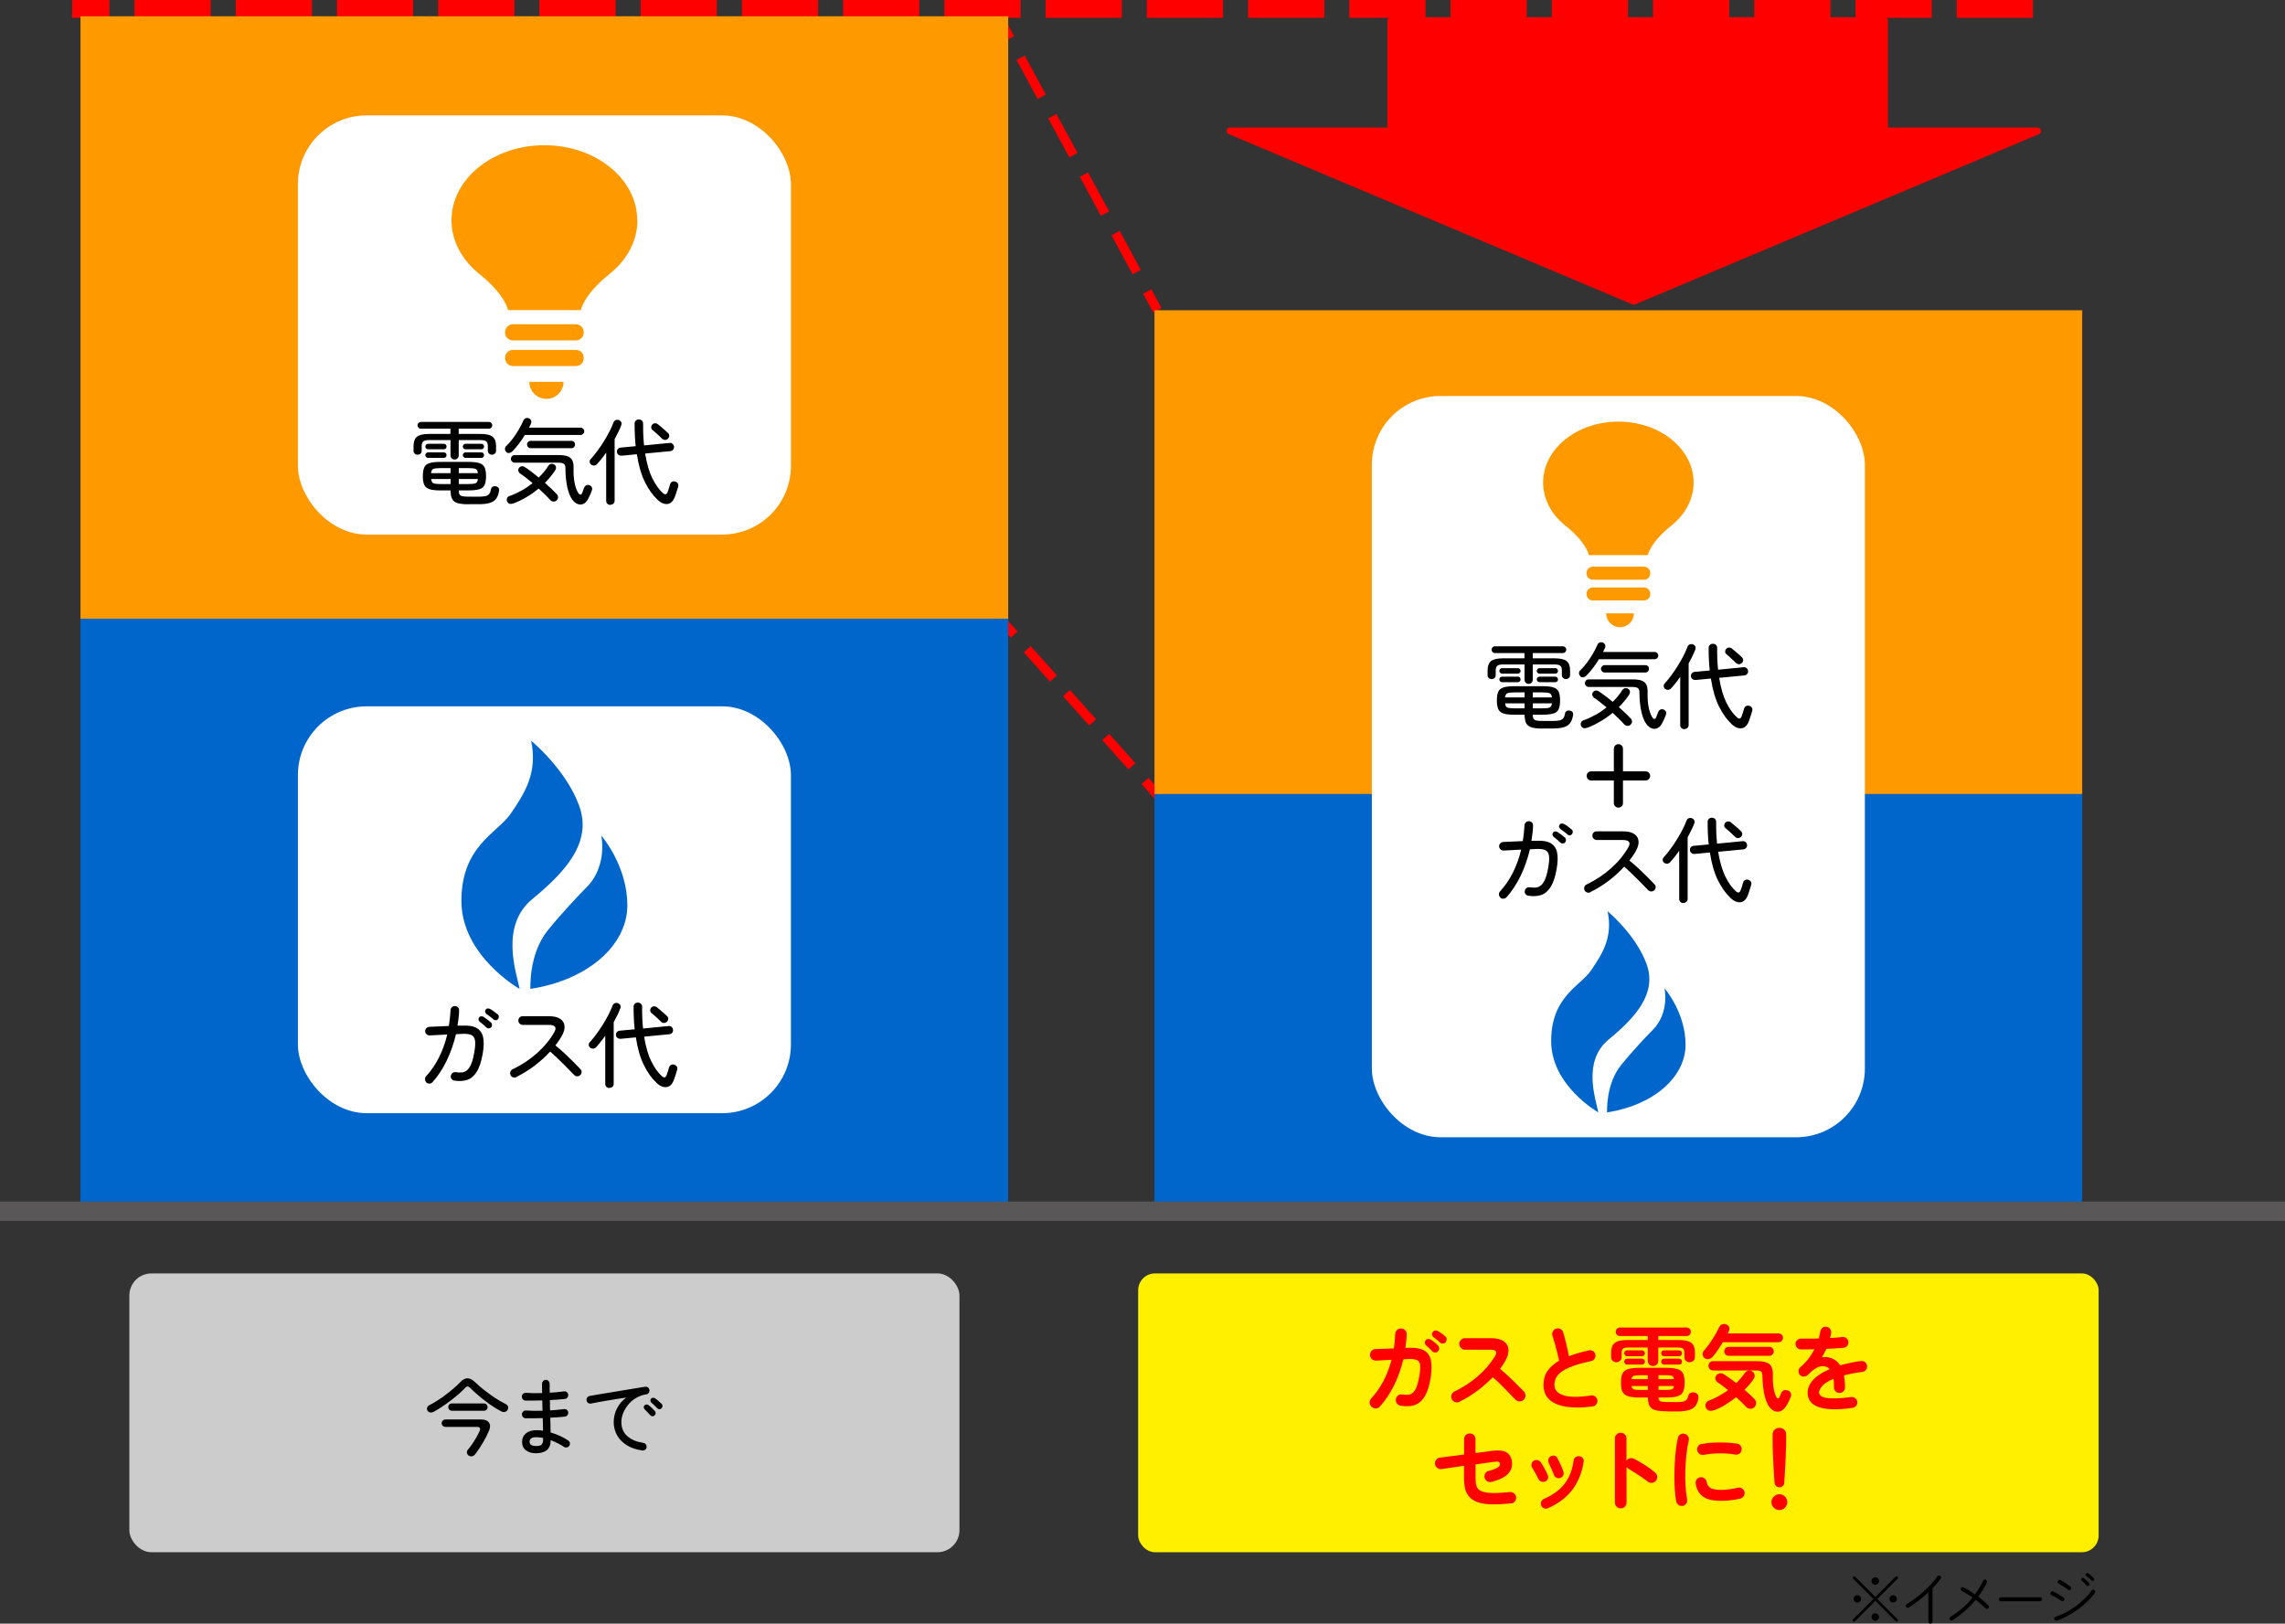 <?xml version="1.0" encoding="UTF-8"?>
<svg id="_レイヤー_2" data-name="レイヤー 2" xmlns="http://www.w3.org/2000/svg" viewBox="0 0 295 209.64">
  <rect x="0" y="0" width="295" height="209.64" fill="#333333" stroke="none"/>
  <defs>
    <style>
      .cls-1 {
        stroke: #000;
        stroke-linecap: round;
        stroke-width: 1.18px;
      }

      .cls-1, .cls-2, .cls-3, .cls-4, .cls-5, .cls-6, .cls-7, .cls-8 {
        fill: none;
      }

      .cls-1, .cls-3, .cls-4, .cls-5, .cls-6, .cls-7, .cls-8 {
        stroke-miterlimit: 10;
      }

      .cls-9 {
        fill: #fff;
      }

      .cls-10 {
        fill: red;
      }

      .cls-2 {
        stroke-linejoin: round;
        stroke-width: .89px;
      }

      .cls-2, .cls-3, .cls-4, .cls-5, .cls-7, .cls-8 {
        stroke: red;
      }

      .cls-3, .cls-4, .cls-8 {
        stroke-width: 1.2px;
      }

      .cls-4 {
        stroke-dasharray: 5.72 2.86;
      }

      .cls-5, .cls-7 {
        stroke-width: 2.3px;
      }

      .cls-11 {
        fill: #f90;
      }

      .cls-12 {
        fill: #ccc;
      }

      .cls-13 {
        fill: #06c;
      }

      .cls-6 {
        stroke: #595757;
        stroke-width: 2.5px;
      }

      .cls-14 {
        fill: #fff000;
      }

      .cls-7 {
        stroke-dasharray: 9.84 3.23;
      }

      .cls-8 {
        stroke-dasharray: 5.07 2.53;
      }
    </style>
  </defs>
  <g id="_レイヤー_1-2" data-name="レイヤー 1">
    <polygon class="cls-10" points="210.93 38.89 263.06 16.91 243.29 16.91 243.29 2.66 179.56 2.66 179.56 16.91 158.81 16.91 210.93 38.89"/>
    <polygon class="cls-2" points="210.93 38.89 263.06 16.91 243.29 16.91 243.29 2.66 179.56 2.66 179.56 16.91 158.81 16.91 210.93 38.89"/>
    <rect class="cls-12" x="16.7" y="164.42" width="107.17" height="36" rx="2.85" ry="2.85"/>
    <path d="M55.95,182.29c-.15.08-.29.11-.43.08-.14-.03-.25-.11-.33-.23-.07-.13-.09-.27-.04-.4.04-.14.14-.24.29-.31.32-.16.66-.36,1.02-.59.37-.23.73-.49,1.09-.76.36-.27.71-.55,1.03-.83.33-.28.61-.54.84-.79.32-.34.63-.5.94-.5.3,0,.62.17.96.49.32.31.71.64,1.15,1,.45.36.92.69,1.4,1.02.49.32.96.59,1.4.81.15.07.26.18.31.31.06.14.04.28-.04.42-.07.15-.19.25-.35.29-.16.04-.32.01-.5-.08-.31-.16-.64-.36-1-.59-.36-.23-.72-.49-1.08-.77-.37-.28-.72-.56-1.04-.85-.33-.29-.62-.56-.87-.81-.21-.23-.43-.24-.64-.01-.24.26-.53.53-.87.83-.34.29-.7.58-1.08.87-.38.29-.76.56-1.13.8-.37.25-.72.45-1.03.62ZM60.54,187.96c-.13-.08-.21-.19-.25-.34-.03-.14,0-.28.08-.4.18-.21.37-.45.57-.74.2-.29.38-.59.56-.89.17-.3.31-.58.42-.82.15-.35.04-.53-.34-.53h-4.07c-.14,0-.25-.05-.35-.14-.09-.1-.14-.21-.14-.34s.05-.24.14-.34c.09-.09.21-.14.35-.14h4.63c.46,0,.79.13.98.4.19.26.2.61.02,1.03-.21.51-.48,1.04-.8,1.58-.32.54-.65,1.03-.99,1.48-.1.12-.22.21-.37.25-.15.04-.3.02-.44-.06ZM58.34,182.15c-.14,0-.25-.05-.34-.14-.08-.09-.13-.2-.13-.32,0-.13.04-.24.13-.34.08-.09.2-.14.34-.14h4.14c.14,0,.25.05.34.14.08.09.13.2.13.34,0,.12-.04.23-.13.32-.08.09-.2.14-.34.14h-4.14Z"/>
    <path d="M69.21,187.64c-.53,0-.96-.12-1.3-.37-.34-.25-.51-.61-.51-1.11,0-.45.17-.82.5-1.09.33-.27.78-.41,1.36-.41.27,0,.55.02.85.07,0-.24-.02-.5-.02-.78,0-.28-.02-.56-.02-.85-.4,0-.78.01-1.16.02-.38,0-.73,0-1.05,0-.14,0-.25-.06-.35-.16-.09-.1-.13-.22-.13-.36,0-.14.06-.26.16-.35.1-.1.22-.14.36-.13.65.04,1.36.06,2.14.03,0-.23-.01-.45-.02-.67,0-.22,0-.44-.02-.66-.38,0-.76.01-1.12.02-.37,0-.71,0-1.03,0-.14,0-.25-.06-.35-.16-.09-.1-.13-.22-.13-.36,0-.14.06-.26.16-.35.1-.1.22-.14.36-.13.62.04,1.32.06,2.1.03,0-.21-.01-.42-.01-.63v-.58c0-.13.05-.25.14-.35.1-.1.21-.15.35-.15s.26.05.35.15.14.21.14.35v.56c0,.19,0,.39.01.6.33-.01.65-.04.96-.07.31-.03.6-.06.87-.1.14-.02.26,0,.37.09.11.08.17.19.19.33.01.14-.02.26-.1.37-.08.11-.19.17-.33.19-.28.03-.58.06-.91.08-.33.03-.67.05-1.02.07,0,.21,0,.43,0,.65,0,.22,0,.45.02.67.32-.01.64-.04.94-.07.3-.03.58-.06.84-.09.14-.02.26,0,.37.09.11.08.17.19.19.32.01.14-.02.26-.1.37-.08.11-.19.17-.33.19-.27.03-.57.06-.89.08-.32.03-.66.05-1,.06.01.34.03.68.03,1,0,.32.01.62.01.9.44.13.86.29,1.25.47.4.18.74.38,1.03.58.12.07.19.18.21.31.03.14,0,.26-.08.37-.08.12-.19.19-.32.21-.14.02-.26,0-.37-.08-.22-.15-.48-.3-.77-.45-.29-.15-.6-.29-.94-.41,0,.59-.17,1.02-.5,1.29-.33.26-.8.4-1.4.4ZM69.21,186.71c.37,0,.62-.07.73-.21.11-.14.17-.32.17-.55v-.29c-.15-.03-.31-.05-.46-.07-.15-.01-.3-.02-.45-.02-.27,0-.48.05-.62.15-.14.1-.21.25-.21.43,0,.37.27.55.83.55Z"/>
    <path d="M82.91,187.28c-.84-.12-1.53-.37-2.07-.73-.54-.36-.95-.79-1.21-1.3-.26-.51-.4-1.04-.4-1.6,0-.64.14-1.24.42-1.79.28-.56.68-1.03,1.21-1.41-.3.04-.64.09-1.03.15-.38.06-.78.13-1.2.2-.41.07-.82.14-1.23.21-.4.07-.77.14-1.11.21-.13.03-.25,0-.37-.08-.11-.08-.18-.2-.19-.34-.02-.13,0-.25.09-.36.08-.11.19-.18.33-.2.2-.04.47-.09.83-.15.36-.06.76-.13,1.21-.2.45-.07.92-.15,1.41-.23.49-.08.96-.16,1.43-.24.47-.08.89-.15,1.29-.21.39-.06.71-.12.96-.16.13-.02.25,0,.36.08.11.07.17.18.2.31.03.13,0,.26-.06.37-.07.12-.17.19-.3.21-.54.09-1.01.26-1.41.51-.41.25-.75.55-1.02.9-.27.34-.48.71-.62,1.08-.14.38-.21.74-.21,1.09,0,.78.26,1.39.78,1.84.52.45,1.2.73,2.05.86.14.01.25.08.33.19.08.11.11.23.1.37-.02.14-.09.25-.2.33-.11.08-.23.11-.37.09ZM84.5,182.77c-.08.07-.18.1-.29.09s-.2-.06-.27-.14c-.22-.26-.46-.51-.71-.75-.07-.07-.11-.15-.12-.25s.03-.19.1-.26c.08-.08.17-.12.27-.12.1,0,.19.04.27.1.11.08.24.19.39.34.15.14.28.27.39.39.08.08.12.18.11.29,0,.11-.05.21-.13.29ZM85.41,181.83c-.07.08-.17.12-.28.12-.11,0-.21-.05-.29-.13-.11-.12-.23-.25-.36-.37-.13-.12-.25-.24-.38-.34-.07-.07-.12-.15-.13-.25s.01-.19.09-.26c.07-.09.16-.13.26-.13.1,0,.19.03.28.09.11.07.24.18.4.32.16.14.29.26.41.37.08.07.12.17.12.28,0,.11-.04.21-.12.29Z"/>
    <line class="cls-3" x1="129.09" y1="2.53" x2="130.4" y2="4.95"/>
    <line class="cls-4" x1="131.77" y1="7.46" x2="147.43" y2="36.38"/>
    <line class="cls-3" x1="148.11" y1="37.64" x2="149.42" y2="40.06"/>
    <line class="cls-3" x1="129.09" y1="79.89" x2="130.93" y2="81.94"/>
    <line class="cls-8" x1="132.62" y1="83.83" x2="146.98" y2="99.89"/>
    <line class="cls-3" x1="147.82" y1="100.84" x2="149.65" y2="102.89"/>
    <line class="cls-5" x1="9.32" y1="1.15" x2="14.13" y2="1.15"/>
    <line class="cls-7" x1="17.36" y1="1.15" x2="264.1" y2="1.15"/>
    <rect class="cls-11" x="10.39" y="2.1" width="119.77" height="77.79"/>
    <rect class="cls-13" x="10.39" y="79.89" width="119.77" height="76.51"/>
    <rect class="cls-9" x="38.46" y="14.9" width="63.65" height="54.12" rx="8.87" ry="8.87"/>
    <path d="M58.7,59.33c-.15,0-.28-.05-.38-.15-.1-.1-.16-.23-.16-.38v-1.98h-2.74c-.36,0-.61.05-.76.16-.14.11-.22.31-.22.61v.6c0,.16-.05.29-.15.38s-.23.14-.38.14c-.14,0-.27-.05-.37-.14s-.15-.22-.15-.38v-.6c0-.56.15-.96.44-1.2s.81-.36,1.57-.36h2.75v-.68h-3.83c-.11,0-.21-.04-.29-.13-.08-.09-.13-.19-.13-.3,0-.12.04-.22.13-.31.08-.08.18-.13.29-.13h8.81c.11,0,.21.04.29.13.08.08.13.19.13.31,0,.11-.04.21-.13.3-.08.09-.18.13-.29.13h-3.91v.68h2.8c.76,0,1.29.12,1.58.36.29.24.44.64.44,1.2v.6c0,.16-.05.29-.16.38s-.23.14-.37.14-.27-.05-.37-.14-.16-.22-.16-.38v-.6c0-.3-.07-.5-.22-.61-.14-.11-.4-.16-.76-.16h-2.78v1.98c0,.15-.05.28-.16.38-.1.1-.23.15-.37.15ZM60.5,65.11c-.61,0-1.08-.05-1.42-.15-.34-.1-.58-.28-.71-.54-.13-.26-.2-.63-.2-1.1h-1.3c-.62,0-1.1-.05-1.43-.16s-.55-.3-.67-.56c-.12-.27-.18-.64-.18-1.12s.06-.85.18-1.12c.12-.27.34-.46.67-.56.33-.11.8-.16,1.43-.16h3.6c.62,0,1.1.05,1.43.16.33.11.55.3.67.56.12.27.18.64.18,1.12s-.06.85-.18,1.12c-.12.27-.34.46-.67.56s-.8.16-1.43.16h-1.25c0,.23.04.41.11.52.06.12.19.19.37.23.18.04.45.06.79.06h1.31c.39,0,.7-.03.91-.08.22-.06.37-.16.47-.3s.17-.34.21-.6c.02-.14.1-.24.23-.31.13-.07.27-.08.43-.04.14.03.25.1.32.21.07.11.09.24.05.39-.06.42-.19.76-.38,1.01-.19.25-.47.43-.83.53-.36.11-.83.16-1.42.16h-1.31ZM55.27,58.01c-.1,0-.18-.03-.25-.1-.07-.07-.11-.15-.11-.26,0-.1.04-.18.11-.25.07-.07.16-.1.25-.1h2.03c.1,0,.18.03.25.1.07.07.1.15.1.25,0,.1-.03.19-.1.26-.07.07-.15.1-.25.1h-2.03ZM55.27,59.12c-.1,0-.18-.03-.25-.1-.07-.07-.11-.15-.11-.25,0-.1.04-.19.11-.26.07-.07.16-.1.25-.1h2.03c.1,0,.18.03.25.1.07.07.1.15.1.26,0,.1-.03.18-.1.25-.07.07-.15.1-.25.1h-2.03ZM55.65,61.09h2.52v-.65h-1.3c-.46,0-.77.04-.93.11s-.26.25-.29.54ZM56.88,62.5h1.3v-.65h-2.52c.03.29.13.47.29.54s.47.11.93.11ZM59.23,61.09h2.47c-.03-.29-.13-.47-.29-.54s-.47-.11-.93-.11h-1.25v.65ZM59.23,62.5h1.25c.46,0,.77-.04.93-.11s.26-.25.29-.54h-2.47v.65ZM60.11,58.01c-.1,0-.18-.03-.25-.1-.07-.07-.11-.15-.11-.26,0-.1.04-.18.11-.25.07-.07.16-.1.25-.1h2.02c.1,0,.19.03.26.1.07.07.1.15.1.25,0,.1-.03.19-.1.26-.07.07-.15.1-.26.1h-2.02ZM60.11,59.12c-.1,0-.18-.03-.25-.1-.07-.07-.11-.15-.11-.25,0-.1.04-.19.11-.26.07-.07.16-.1.25-.1h2.02c.1,0,.19.03.26.1.07.07.1.15.1.26,0,.1-.03.18-.1.25-.07.07-.15.1-.26.1h-2.02Z"/>
    <path d="M65.37,58.35c-.11-.1-.17-.22-.18-.37,0-.15.05-.28.17-.39.29-.27.57-.6.85-.97.28-.38.54-.77.77-1.17.24-.4.43-.78.58-1.13.06-.16.17-.27.31-.32.14-.05.28-.05.42.02.14.06.23.16.28.28.05.12.04.26-.03.41-.03.08-.07.16-.11.25s-.09.17-.14.26h6.67c.13,0,.24.05.33.14.09.09.14.2.14.33s-.05.24-.14.33c-.09.09-.2.14-.33.14h-7.2c-.23.38-.48.76-.76,1.12-.27.36-.55.69-.83.98-.11.11-.25.19-.4.22-.16.04-.29,0-.41-.11ZM66.3,64.99c-.18.07-.35.09-.49.06-.14-.03-.26-.13-.34-.29-.06-.15-.06-.3,0-.44.06-.14.18-.24.35-.29.54-.19,1.05-.43,1.55-.71.5-.28.96-.6,1.39-.94-.3-.25-.58-.48-.86-.7-.28-.22-.53-.4-.76-.55-.11-.08-.18-.19-.22-.32-.03-.14-.01-.26.06-.36.09-.13.2-.21.34-.24.14-.03.27,0,.39.07.26.16.54.36.86.6.32.24.65.5.98.78.5-.48.91-.98,1.24-1.51.09-.14.21-.22.35-.25.15-.03.29,0,.41.08.14.08.21.19.23.34.02.14-.02.28-.11.42-.18.27-.38.54-.6.81-.22.27-.46.53-.72.79.3.26.58.52.84.77.26.25.5.49.7.7.11.12.16.26.16.41,0,.15-.08.28-.2.4-.11.1-.25.15-.4.14-.16-.01-.29-.07-.4-.19-.19-.22-.42-.45-.68-.71-.26-.26-.53-.52-.82-.78-.49.4-1.01.77-1.57,1.1-.56.33-1.12.61-1.69.82ZM73.89,64.53c-.3-.42-.52-1-.67-1.72-.15-.72-.22-1.5-.22-2.32,0-.29-.06-.48-.19-.59-.13-.1-.36-.16-.71-.16h-5.65c-.14,0-.25-.05-.35-.15-.1-.1-.14-.21-.14-.34,0-.14.05-.25.14-.35.1-.1.21-.14.35-.14h5.68c.51,0,.91.06,1.19.17.28.11.48.3.59.55.11.26.15.6.14,1.03-.02.7.03,1.33.14,1.87.11.54.27.97.47,1.28.09.14.18.21.28.21.1,0,.17-.09.23-.25l.26-.68c.06-.14.15-.23.29-.29.14-.06.28-.05.41.01.14.06.24.16.29.28.05.12.04.25-.01.39-.06.18-.14.37-.23.57-.09.2-.19.39-.28.57-.17.3-.37.5-.61.6-.24.1-.48.1-.73,0-.24-.1-.47-.28-.67-.55ZM68.51,57.87c-.13,0-.24-.05-.33-.14-.09-.1-.14-.21-.14-.34s.05-.24.14-.33c.09-.09.2-.14.33-.14h5.26c.14,0,.25.05.34.14.09.09.13.2.13.33s-.04.24-.13.34c-.09.1-.2.14-.34.14h-5.26Z"/>
    <path d="M78.8,65.19c-.15,0-.28-.05-.38-.14-.1-.1-.16-.23-.16-.4v-6.22c-.19.28-.39.55-.59.8-.2.25-.4.49-.6.7-.1.11-.23.17-.37.18-.14,0-.28-.04-.4-.13-.1-.09-.16-.2-.17-.34-.01-.14.03-.26.14-.37.27-.3.55-.64.84-1.03s.57-.8.84-1.24.52-.86.73-1.28c.22-.42.39-.81.52-1.16.06-.16.15-.27.29-.32.14-.05.28-.05.42,0,.14.06.24.15.3.27.06.12.05.26-.01.41-.1.28-.23.57-.38.87-.15.3-.31.6-.47.91v7.93c0,.17-.05.3-.16.4-.1.1-.23.14-.38.14ZM84.85,64.48c-.58-.54-1.11-1.28-1.58-2.22-.47-.94-.82-2.14-1.05-3.61l-1.98.19c-.15,0-.28-.03-.4-.12-.11-.09-.18-.21-.19-.36-.02-.14.02-.27.11-.38.09-.11.21-.18.37-.19l1.94-.18c-.1-.88-.14-1.85-.14-2.9,0-.17.05-.3.16-.4.1-.1.23-.15.38-.15.16,0,.29.05.4.14.11.1.16.24.16.42,0,.51,0,1,.02,1.46.02.46.06.9.1,1.33l3.28-.32c.16-.02.29.02.4.11.11.09.17.21.19.37.02.15-.02.28-.11.39-.09.11-.21.17-.37.19l-3.25.31c.21,1.3.52,2.37.93,3.2s.87,1.46,1.36,1.9c.29.26.5.2.62-.16.06-.15.11-.31.16-.47.05-.16.1-.32.14-.47.05-.18.14-.3.28-.36.14-.06.27-.07.41-.02.15.05.26.13.33.25s.08.26.03.42c-.05.18-.11.39-.19.62-.08.23-.15.44-.21.62-.21.59-.53.92-.95.98-.43.06-.88-.13-1.35-.57ZM86.21,56.65c-.1.1-.22.15-.36.15-.14,0-.27-.06-.38-.16-.1-.1-.23-.23-.38-.37-.15-.14-.3-.28-.46-.42-.15-.14-.28-.25-.4-.34-.1-.09-.16-.2-.16-.33,0-.13.04-.25.13-.35.1-.11.21-.17.35-.18.14,0,.27.03.38.12.11.09.25.2.42.35.17.14.33.29.5.43.16.14.29.26.39.36.11.1.16.23.16.37,0,.14-.07.27-.18.38Z"/>
    <path class="cls-11" d="M66.21,45.18h8.15c.55,0,1,.45,1,1v.08c0,.55-.45,1-1,1h-8.15c-.55,0-1-.45-1-1v-.08c0-.55.45-1,1-1Z"/>
    <path class="cls-11" d="M66.21,41.87h8.15c.55,0,1,.45,1,1v.08c0,.55-.45,1-1,1h-8.15c-.55,0-1-.45-1-1v-.08c0-.55.45-1,1-1Z"/>
    <path class="cls-11" d="M70.54,51.5c1.22,0,2.21-.99,2.21-2.2h-4.41c0,1.22.99,2.2,2.21,2.2Z"/>
    <path class="cls-11" d="M82.27,28.45c0-5.36-5.37-9.7-11.99-9.7s-11.99,4.34-11.99,9.7c0,2.57,1.25,4.91,3.27,6.65h-.01s.08.06.12.1c.1.08.2.16.3.24,3.33,2.71,3.61,4.6,3.61,4.6h9.42s.28-1.89,3.61-4.6c.1-.08.2-.16.3-.24.04-.03.08-.07.12-.1h-.01c2.02-1.74,3.27-4.07,3.27-6.65Z"/>
    <rect class="cls-9" x="38.46" y="91.2" width="63.65" height="52.53" rx="8.87" ry="8.87"/>
    <path d="M55.04,139.74c-.1-.1-.16-.23-.17-.38s.04-.28.14-.4c.65-.7,1.2-1.5,1.66-2.42.46-.92.82-1.91,1.07-2.97l-2.26.12c-.15,0-.28-.04-.4-.14-.11-.1-.18-.23-.19-.38,0-.16.04-.3.15-.41.11-.11.24-.17.39-.18l2.52-.11c.11-.66.18-1.35.22-2.05,0-.15.07-.28.18-.38.11-.1.24-.15.4-.14.15,0,.28.07.38.17s.15.24.14.4c0,.33-.03.65-.07.98s-.08.65-.14.98h.54c.84-.05,1.48.05,1.93.3.44.25.72.65.84,1.19.12.55.1,1.26-.05,2.14-.18,1.01-.43,1.78-.77,2.32-.34.54-.75.89-1.23,1.05-.48.16-1.04.19-1.67.09-.15-.02-.27-.1-.36-.22-.09-.12-.12-.26-.08-.41.02-.15.1-.27.22-.36.12-.09.26-.12.41-.1.28.05.54.06.78.04.24-.02.46-.12.67-.28.2-.16.38-.43.54-.8.16-.37.29-.87.4-1.5.12-.67.15-1.19.1-1.54-.06-.36-.22-.6-.49-.72-.27-.12-.67-.17-1.19-.14l-.78.04c-.29,1.22-.7,2.38-1.22,3.46-.53,1.08-1.14,2-1.82,2.75-.1.1-.23.16-.39.17-.16,0-.29-.04-.4-.14ZM62.79,132.66c-.13-.13-.27-.26-.41-.38-.15-.13-.29-.24-.44-.35-.08-.06-.13-.15-.16-.25-.02-.1,0-.2.07-.3.07-.1.16-.15.27-.16.11,0,.21.02.32.08.13.08.28.19.47.33.18.14.34.27.47.38.09.08.13.18.14.31,0,.12-.03.23-.11.32-.08.09-.18.13-.3.14-.12,0-.22-.03-.31-.11ZM63.69,131.6c-.13-.11-.27-.23-.43-.35-.16-.12-.31-.23-.46-.33-.08-.06-.13-.15-.16-.25-.03-.1-.01-.2.05-.3.07-.1.16-.15.27-.16s.21.01.32.07c.14.07.3.17.48.31.18.13.34.25.48.37.1.07.15.17.16.29,0,.12-.02.23-.1.33-.08.1-.18.15-.3.15-.12,0-.22-.03-.31-.11Z"/>
    <path d="M66.66,139.08c-.14.06-.28.07-.43.02-.15-.05-.25-.15-.32-.28-.06-.14-.07-.28-.02-.43.05-.15.14-.25.28-.32,1.17-.56,2.22-1.25,3.15-2.08.93-.83,1.68-1.73,2.24-2.72.35-.62.12-.94-.71-.94h-3.38c-.15,0-.28-.06-.39-.17-.11-.11-.16-.24-.16-.4s.05-.28.16-.39c.11-.11.24-.16.39-.16h3.38c.64,0,1.13.11,1.47.34.34.22.53.53.56.92.04.39-.09.84-.38,1.34-.11.19-.23.39-.37.58-.13.2-.27.39-.43.59.38.3.78.65,1.19,1.03.41.38.79.75,1.15,1.11s.65.66.88.91c.11.1.17.23.17.38s-.06.28-.17.4c-.11.1-.24.16-.4.16s-.28-.06-.4-.17c-.16-.16-.36-.37-.6-.62-.24-.25-.5-.52-.79-.8-.29-.28-.58-.57-.87-.85-.29-.28-.57-.53-.83-.76-.6.66-1.28,1.27-2.03,1.84-.75.57-1.54,1.05-2.35,1.45Z"/>
    <path d="M78.68,140.48c-.15,0-.28-.05-.38-.14-.1-.1-.16-.23-.16-.4v-6.22c-.19.28-.39.55-.59.8-.2.25-.4.49-.6.7-.1.11-.23.17-.37.18-.14,0-.28-.04-.4-.13-.1-.09-.16-.2-.17-.34-.01-.14.03-.26.14-.37.27-.3.55-.64.84-1.03s.57-.8.84-1.24.52-.86.73-1.28c.22-.42.39-.81.52-1.16.06-.16.15-.27.29-.32.14-.05.28-.05.42,0,.14.06.24.15.3.27.06.12.05.26-.01.41-.1.28-.23.57-.38.87-.15.3-.31.6-.47.91v7.93c0,.17-.05.3-.16.4-.1.1-.23.14-.38.14ZM84.72,139.77c-.58-.54-1.11-1.28-1.58-2.22-.47-.94-.82-2.14-1.05-3.61l-1.98.19c-.15,0-.28-.03-.4-.12-.11-.09-.18-.21-.19-.36-.02-.14.02-.27.11-.38.09-.11.21-.18.37-.19l1.94-.18c-.1-.88-.14-1.85-.14-2.9,0-.17.05-.3.16-.4.1-.1.23-.15.38-.15.16,0,.29.05.4.14.11.1.16.24.16.42,0,.51,0,1,.02,1.46.02.46.06.9.1,1.33l3.28-.32c.16-.02.29.02.4.11.11.09.17.21.19.37.02.15-.02.28-.11.39-.09.11-.21.17-.37.19l-3.25.31c.21,1.3.52,2.37.93,3.2s.87,1.46,1.36,1.9c.29.26.5.2.62-.16.06-.15.11-.31.16-.47.05-.16.1-.32.14-.47.05-.18.14-.3.28-.36.14-.06.27-.07.41-.02.15.05.26.13.33.25s.08.26.03.42c-.05.18-.11.39-.19.62-.08.23-.15.44-.21.62-.21.59-.53.92-.95.98-.43.06-.88-.13-1.35-.57ZM86.08,131.93c-.1.1-.22.15-.36.15-.14,0-.27-.06-.38-.16-.1-.1-.23-.23-.38-.37-.15-.14-.3-.28-.46-.42-.15-.14-.28-.25-.4-.34-.1-.09-.16-.2-.16-.33,0-.13.04-.25.13-.35.1-.11.21-.17.35-.18.14,0,.27.03.38.12.11.09.25.2.42.35.17.14.33.29.5.43.16.14.29.26.39.36.11.1.16.23.16.37,0,.14-.07.27-.18.38Z"/>
    <path class="cls-13" d="M67.09,127.69s-7.52-4.25-7.52-11.37,4.66-8.75,6.38-11.28c1.72-2.53,3.51-5.23,2.62-9.4,0,0,4.5,3.68,6.21,8.42,1.72,4.74-1.88,8.59-6.05,12.02-4.17,3.43-2.13,9.32-1.64,11.61Z"/>
    <path class="cls-13" d="M68.48,127.69s-.25-4.46,2.21-7.53c1.64-2.04,4.01-4.57,5.15-5.72,1.14-1.14,2.29-3.44,1.8-6.54,0,0,3.35,3.84,3.35,8.99s-5.07,9.65-12.51,10.79Z"/>
    <rect class="cls-11" x="149.05" y="40.06" width="119.77" height="62.47"/>
    <rect class="cls-13" x="149.05" y="102.53" width="119.77" height="53.87"/>
    <rect class="cls-9" x="177.11" y="51.13" width="63.65" height="95.71" rx="8.87" ry="8.87"/>
    <path class="cls-11" d="M205.64,75.85h6.6c.45,0,.81.36.81.81v.06c0,.45-.36.81-.81.81h-6.6c-.45,0-.81-.36-.81-.81v-.06c0-.45.36-.81.81-.81Z"/>
    <path class="cls-11" d="M205.64,73.17h6.6c.45,0,.81.36.81.81v.06c0,.45-.36.81-.81.81h-6.6c-.45,0-.81-.36-.81-.81v-.06c0-.45.36-.81.81-.81Z"/>
    <path class="cls-11" d="M209.15,80.98c.99,0,1.79-.8,1.79-1.79h-3.58c0,.99.8,1.79,1.79,1.79Z"/>
    <path class="cls-11" d="M218.65,62.3c0-4.34-4.35-7.86-9.71-7.86s-9.72,3.52-9.72,7.86c0,2.09,1.01,3.98,2.65,5.38h-.01s.06.05.1.08c.08.07.16.13.24.19,2.69,2.19,2.92,3.72,2.92,3.72h7.63s.23-1.53,2.92-3.72c.08-.07.16-.13.24-.19.04-.03.06-.05.1-.08h-.01c1.64-1.41,2.65-3.3,2.65-5.38Z"/>
    <path class="cls-13" d="M206.35,143.63s-6.09-3.44-6.09-9.21,3.77-7.09,5.16-9.14c1.39-2.05,2.85-4.24,2.12-7.62,0,0,3.64,2.98,5.04,6.82,1.39,3.84-1.53,6.96-4.9,9.74-3.38,2.78-1.72,7.55-1.33,9.4Z"/>
    <path class="cls-13" d="M207.48,143.63s-.2-3.61,1.79-6.09c1.33-1.65,3.25-3.71,4.17-4.63.93-.93,1.86-2.78,1.46-5.3,0,0,2.71,3.11,2.71,7.28s-4.11,7.81-10.13,8.74Z"/>
    <path d="M197.36,88.3c-.15,0-.28-.05-.38-.15-.1-.1-.16-.23-.16-.38v-1.98h-2.74c-.36,0-.61.05-.76.16-.14.11-.22.31-.22.61v.6c0,.16-.05.29-.15.38s-.23.14-.38.14c-.14,0-.27-.05-.37-.14s-.15-.22-.15-.38v-.6c0-.56.15-.96.44-1.2s.81-.36,1.57-.36h2.75v-.68h-3.83c-.11,0-.21-.04-.29-.13-.08-.09-.13-.19-.13-.3,0-.12.04-.22.13-.31.08-.08.18-.13.29-.13h8.81c.11,0,.21.04.29.13.08.08.13.19.13.31,0,.11-.04.21-.13.3-.08.09-.18.13-.29.13h-3.91v.68h2.8c.76,0,1.29.12,1.58.36.29.24.44.64.44,1.2v.6c0,.16-.05.29-.16.38s-.23.14-.37.14-.27-.05-.37-.14-.16-.22-.16-.38v-.6c0-.3-.07-.5-.22-.61-.14-.11-.4-.16-.76-.16h-2.78v1.98c0,.15-.05.28-.16.38-.1.1-.23.15-.37.15ZM199.16,94.07c-.61,0-1.08-.05-1.42-.15-.34-.1-.58-.28-.71-.54-.13-.26-.2-.63-.2-1.1h-1.3c-.62,0-1.1-.05-1.43-.16s-.55-.3-.67-.56c-.12-.27-.18-.64-.18-1.12s.06-.85.18-1.12c.12-.27.34-.46.67-.56.33-.11.8-.16,1.43-.16h3.6c.62,0,1.1.05,1.43.16.33.11.55.3.67.56.12.27.18.64.18,1.12s-.06.85-.18,1.12c-.12.27-.34.46-.67.56s-.8.16-1.43.16h-1.25c0,.23.04.41.11.52.06.12.19.19.37.23.18.04.45.06.79.06h1.31c.39,0,.7-.03.91-.08.22-.06.37-.16.47-.3s.17-.34.21-.6c.02-.14.1-.24.23-.31.13-.07.27-.08.43-.04.14.03.25.1.32.21.07.11.09.24.05.39-.06.42-.19.76-.38,1.01-.19.25-.47.43-.83.53-.36.11-.83.16-1.42.16h-1.31ZM193.93,86.98c-.1,0-.18-.03-.25-.1-.07-.07-.11-.15-.11-.26,0-.1.04-.18.11-.25.07-.07.16-.1.25-.1h2.03c.1,0,.18.03.25.1.07.07.1.15.1.25,0,.1-.03.19-.1.26-.07.07-.15.1-.25.1h-2.03ZM193.93,88.08c-.1,0-.18-.03-.25-.1-.07-.07-.11-.15-.11-.25,0-.1.04-.19.11-.26.07-.07.16-.1.25-.1h2.03c.1,0,.18.03.25.1.07.07.1.15.1.26,0,.1-.03.18-.1.25-.07.07-.15.1-.25.1h-2.03ZM194.31,90.05h2.52v-.65h-1.3c-.46,0-.77.04-.93.11s-.26.25-.29.54ZM195.53,91.46h1.3v-.65h-2.52c.03.29.13.47.29.54s.47.11.93.11ZM197.89,90.05h2.47c-.03-.29-.13-.47-.29-.54s-.47-.11-.93-.11h-1.25v.65ZM197.89,91.46h1.25c.46,0,.77-.04.93-.11s.26-.25.29-.54h-2.47v.65ZM198.76,86.98c-.1,0-.18-.03-.25-.1-.07-.07-.11-.15-.11-.26,0-.1.04-.18.11-.25.07-.07.16-.1.25-.1h2.02c.1,0,.19.03.26.1.07.07.1.15.1.25,0,.1-.03.19-.1.26-.07.07-.15.1-.26.1h-2.02ZM198.76,88.08c-.1,0-.18-.03-.25-.1-.07-.07-.11-.15-.11-.25,0-.1.04-.19.11-.26.07-.07.16-.1.25-.1h2.02c.1,0,.19.03.26.1.07.07.1.15.1.26,0,.1-.03.18-.1.25-.07.07-.15.1-.26.1h-2.02Z"/>
    <path d="M204.03,87.31c-.11-.1-.17-.22-.18-.37,0-.15.05-.28.17-.39.29-.27.57-.6.85-.97.28-.38.54-.77.77-1.17.24-.4.43-.78.58-1.13.06-.16.17-.27.31-.32.14-.05.28-.05.42.02.14.06.23.16.28.28.05.12.04.26-.03.41-.03.08-.07.16-.11.25s-.09.17-.14.26h6.67c.13,0,.24.05.33.14.09.09.14.2.14.33s-.05.24-.14.33c-.09.09-.2.14-.33.14h-7.2c-.23.38-.48.76-.76,1.12-.27.36-.55.69-.83.98-.11.11-.25.19-.4.22-.16.04-.29,0-.41-.11ZM204.95,93.95c-.18.07-.35.09-.49.06-.14-.03-.26-.13-.34-.29-.06-.15-.06-.3,0-.44.06-.14.18-.24.35-.29.54-.19,1.05-.43,1.55-.71.5-.28.96-.6,1.39-.94-.3-.25-.58-.48-.86-.7-.28-.22-.53-.4-.76-.55-.11-.08-.18-.19-.22-.32-.03-.14-.01-.26.06-.36.09-.13.2-.21.34-.24.14-.03.27,0,.39.07.26.16.54.36.86.6.32.24.65.5.98.78.5-.48.91-.98,1.24-1.51.09-.14.21-.22.35-.25.15-.03.29,0,.41.08.14.08.21.19.23.34.02.14-.02.28-.11.42-.18.27-.38.54-.6.81-.22.27-.46.53-.72.79.3.26.58.52.84.77.26.25.5.49.7.7.11.12.16.26.16.41,0,.15-.08.28-.2.4-.11.1-.25.15-.4.14-.16-.01-.29-.07-.4-.19-.19-.22-.42-.45-.68-.71-.26-.26-.53-.52-.82-.78-.49.4-1.01.77-1.57,1.1-.56.33-1.12.61-1.69.82ZM212.55,93.49c-.3-.42-.52-1-.67-1.72-.15-.72-.22-1.5-.22-2.32,0-.29-.06-.48-.19-.59-.13-.1-.36-.16-.71-.16h-5.65c-.14,0-.25-.05-.35-.15-.1-.1-.14-.21-.14-.34,0-.14.05-.25.14-.35.1-.1.21-.14.35-.14h5.68c.51,0,.91.06,1.19.17.28.11.48.3.59.55.11.26.15.6.14,1.03-.02.7.03,1.33.14,1.87.11.54.27.97.47,1.28.09.14.18.21.28.21.1,0,.17-.09.23-.25l.26-.68c.06-.14.15-.23.29-.29.14-.06.28-.05.41.01.14.06.24.16.29.28.05.12.04.25-.01.39-.06.18-.14.37-.23.57-.09.2-.19.39-.28.57-.17.3-.37.5-.61.6-.24.1-.48.1-.73,0-.24-.1-.47-.28-.67-.55ZM207.16,86.83c-.13,0-.24-.05-.33-.14-.09-.1-.14-.21-.14-.34s.05-.24.14-.33c.09-.09.2-.14.33-.14h5.26c.14,0,.25.05.34.14.09.09.13.2.13.33s-.04.24-.13.34c-.09.1-.2.14-.34.14h-5.26Z"/>
    <path d="M217.46,94.15c-.15,0-.28-.05-.38-.14-.1-.1-.16-.23-.16-.4v-6.22c-.19.28-.39.55-.59.8-.2.25-.4.49-.6.7-.1.11-.23.17-.37.18-.14,0-.28-.04-.4-.13-.1-.09-.16-.2-.17-.34-.01-.14.03-.26.14-.37.27-.3.55-.64.84-1.03s.57-.8.84-1.24.52-.86.73-1.28c.22-.42.39-.81.52-1.16.06-.16.15-.27.29-.32.14-.05.28-.05.42,0,.14.06.24.15.3.27.06.12.05.26-.01.41-.1.28-.23.57-.38.87-.15.3-.31.6-.47.91v7.93c0,.17-.05.3-.16.4-.1.1-.23.14-.38.14ZM223.51,93.44c-.58-.54-1.11-1.28-1.58-2.22-.47-.94-.82-2.14-1.05-3.61l-1.98.19c-.15,0-.28-.03-.4-.12-.11-.09-.18-.21-.19-.36-.02-.14.02-.27.11-.38.09-.11.21-.18.37-.19l1.94-.18c-.1-.88-.14-1.85-.14-2.9,0-.17.05-.3.16-.4.1-.1.23-.15.38-.15.16,0,.29.05.4.14.11.1.16.24.16.42,0,.51,0,1,.02,1.46.02.46.06.9.1,1.33l3.28-.32c.16-.02.29.02.4.11.11.09.17.21.19.37.02.15-.02.28-.11.39-.09.11-.21.17-.37.19l-3.25.31c.21,1.3.52,2.37.93,3.2s.87,1.46,1.36,1.9c.29.26.5.2.62-.16.06-.15.11-.31.16-.47.05-.16.1-.32.14-.47.05-.18.14-.3.28-.36.14-.06.27-.07.41-.02.15.05.26.13.33.25s.08.26.03.42c-.05.18-.11.39-.19.62-.08.23-.15.44-.21.62-.21.59-.53.92-.95.98-.43.06-.88-.13-1.35-.57ZM224.86,85.61c-.1.1-.22.15-.36.15-.14,0-.27-.06-.38-.16-.1-.1-.23-.23-.38-.37-.15-.14-.3-.28-.46-.42-.15-.14-.28-.25-.4-.34-.1-.09-.16-.2-.16-.33,0-.13.04-.25.13-.35.1-.11.21-.17.35-.18.14,0,.27.03.38.12.11.09.25.2.42.35.17.14.33.29.5.43.16.14.29.26.39.36.11.1.16.23.16.37,0,.14-.07.27-.18.38Z"/>
    <path d="M193.69,115.87c-.1-.1-.16-.23-.17-.38s.04-.28.14-.4c.65-.7,1.2-1.5,1.66-2.42.46-.92.82-1.91,1.07-2.97l-2.26.12c-.15,0-.28-.04-.4-.14-.11-.1-.18-.23-.19-.38,0-.16.04-.3.15-.41.11-.11.24-.17.39-.18l2.52-.11c.11-.66.18-1.35.22-2.05,0-.15.07-.28.18-.38.11-.1.24-.15.4-.14.15,0,.28.07.38.17s.15.24.14.4c0,.33-.03.65-.07.98s-.08.65-.14.98h.54c.84-.05,1.48.05,1.93.3.44.25.72.65.84,1.19.12.55.1,1.26-.05,2.14-.18,1.01-.43,1.78-.77,2.32-.34.54-.75.89-1.23,1.05-.48.16-1.04.19-1.67.09-.15-.02-.27-.1-.36-.22-.09-.12-.12-.26-.08-.41.02-.15.1-.27.22-.36.12-.09.26-.12.41-.1.28.05.54.06.78.04.24-.02.46-.12.67-.28.2-.16.38-.43.54-.8.16-.37.29-.87.4-1.5.12-.67.15-1.19.1-1.54-.06-.36-.22-.6-.49-.72-.27-.12-.67-.17-1.19-.14l-.78.04c-.29,1.22-.7,2.38-1.22,3.46-.53,1.08-1.14,2-1.82,2.75-.1.1-.23.16-.39.17-.16,0-.29-.04-.4-.14ZM201.44,108.79c-.13-.13-.27-.26-.41-.38-.15-.13-.29-.24-.44-.35-.08-.06-.13-.15-.16-.25-.02-.1,0-.2.07-.3.07-.1.16-.15.27-.16.11,0,.21.02.32.08.13.08.28.19.47.33.18.14.34.27.47.38.09.08.13.18.14.31,0,.12-.03.23-.11.32-.08.09-.18.13-.3.14-.12,0-.22-.03-.31-.11ZM202.34,107.72c-.13-.11-.27-.23-.43-.35-.16-.12-.31-.23-.46-.33-.08-.06-.13-.15-.16-.25-.03-.1-.01-.2.05-.3.07-.1.16-.15.27-.16s.21.01.32.07c.14.07.3.17.48.31.18.13.34.25.48.37.1.07.15.17.16.29,0,.12-.02.23-.1.33-.08.1-.18.15-.3.15-.12,0-.22-.03-.31-.11Z"/>
    <path d="M205.32,115.21c-.14.06-.28.07-.43.02-.15-.05-.25-.15-.32-.28-.06-.14-.07-.28-.02-.43.05-.15.14-.25.28-.32,1.17-.56,2.22-1.25,3.15-2.08.93-.83,1.68-1.73,2.24-2.72.35-.62.12-.94-.71-.94h-3.38c-.15,0-.28-.06-.39-.17-.11-.11-.16-.24-.16-.4s.05-.28.16-.39c.11-.11.24-.16.39-.16h3.38c.64,0,1.13.11,1.47.34.34.22.53.53.56.92.04.39-.09.84-.38,1.34-.11.19-.23.39-.37.58-.13.2-.27.39-.43.59.38.3.78.65,1.19,1.03.41.38.79.75,1.15,1.11s.65.66.88.91c.11.1.17.23.17.38s-.06.28-.17.4c-.11.1-.24.16-.4.16s-.28-.06-.4-.17c-.16-.16-.36-.37-.6-.62-.24-.25-.5-.52-.79-.8-.29-.28-.58-.57-.87-.85-.29-.28-.57-.53-.83-.76-.6.66-1.28,1.27-2.03,1.84-.75.57-1.54,1.05-2.35,1.45Z"/>
    <path d="M217.33,116.6c-.15,0-.28-.05-.38-.14-.1-.1-.16-.23-.16-.4v-6.22c-.19.28-.39.55-.59.8-.2.25-.4.49-.6.7-.1.11-.23.17-.37.18-.14,0-.28-.04-.4-.13-.1-.09-.16-.2-.17-.34-.01-.14.03-.26.14-.37.27-.3.55-.64.84-1.03s.57-.8.84-1.24.52-.86.73-1.28c.22-.42.39-.81.52-1.16.06-.16.15-.27.29-.32.14-.05.28-.05.42,0,.14.06.24.15.3.27.06.12.05.26-.01.41-.1.28-.23.57-.38.87-.15.3-.31.6-.47.91v7.93c0,.17-.05.3-.16.4-.1.1-.23.14-.38.14ZM223.38,115.9c-.58-.54-1.11-1.28-1.58-2.22-.47-.94-.82-2.14-1.05-3.61l-1.98.19c-.15,0-.28-.03-.4-.12-.11-.09-.18-.21-.19-.36-.02-.14.02-.27.11-.38.09-.11.21-.18.37-.19l1.94-.18c-.1-.88-.14-1.85-.14-2.9,0-.17.05-.3.16-.4.1-.1.23-.15.38-.15.16,0,.29.05.4.14.11.1.16.24.16.42,0,.51,0,1,.02,1.46.02.46.06.9.1,1.33l3.28-.32c.16-.02.29.02.4.11.11.09.17.21.19.37.02.15-.02.28-.11.39-.09.11-.21.17-.37.19l-3.25.31c.21,1.3.52,2.37.93,3.2s.87,1.46,1.36,1.9c.29.26.5.2.62-.16.06-.15.11-.31.16-.47.05-.16.1-.32.14-.47.05-.18.14-.3.28-.36.14-.06.27-.07.41-.02.15.05.26.13.33.25s.08.26.03.42c-.05.18-.11.39-.19.62-.08.23-.15.44-.21.62-.21.59-.53.92-.95.98-.43.06-.88-.13-1.35-.57ZM224.74,108.06c-.1.1-.22.15-.36.15-.14,0-.27-.06-.38-.16-.1-.1-.23-.23-.38-.37-.15-.14-.3-.28-.46-.42-.15-.14-.28-.25-.4-.34-.1-.09-.16-.2-.16-.33,0-.13.04-.25.13-.35.1-.11.21-.17.35-.18.14,0,.27.03.38.12.11.09.25.2.42.35.17.14.33.29.5.43.16.14.29.26.39.36.11.1.16.23.16.37,0,.14-.07.27-.18.38Z"/>
    <line class="cls-1" x1="208.94" y1="103.69" x2="208.94" y2="96.67"/>
    <line class="cls-1" x1="212.45" y1="100.18" x2="205.43" y2="100.18"/>
    <line class="cls-6" y1="156.39" x2="295" y2="156.39"/>
    <path d="M244.73,209.32l-2.62-2.62-2.62,2.62s-.08.06-.13.06-.09-.02-.12-.06c-.04-.03-.06-.07-.06-.12s.02-.09.06-.13l2.62-2.62-2.62-2.62s-.05-.08-.05-.13.02-.09.05-.13c.04-.03.08-.05.13-.05s.09.02.12.05l2.62,2.62,2.62-2.62s.08-.05.13-.05.09.02.12.05c.04.04.06.08.06.13s-.02.09-.06.13l-2.62,2.62,2.62,2.62s.06.08.06.13-.02.09-.06.13c-.04.03-.08.05-.13.05s-.09-.02-.12-.05ZM239.79,206.92c-.13,0-.25-.05-.34-.14-.09-.09-.14-.2-.14-.33s.05-.25.14-.34c.09-.09.21-.14.34-.14s.25.05.34.14c.09.09.14.21.14.34s-.05.24-.14.33c-.09.09-.2.14-.34.14ZM242.1,204.62c-.13,0-.25-.05-.34-.14-.09-.09-.14-.2-.14-.34s.05-.25.14-.34c.09-.09.2-.14.34-.14s.25.05.34.14c.09.09.14.2.14.34s-.05.25-.14.34c-.09.09-.2.14-.34.14ZM242.1,209.26c-.13,0-.25-.05-.34-.14-.09-.09-.14-.2-.14-.34s.05-.25.14-.34c.09-.09.2-.14.34-.14s.25.05.34.14c.09.09.14.21.14.34s-.05.25-.14.34c-.09.09-.2.14-.34.14ZM244.41,206.92c-.13,0-.25-.05-.34-.14-.09-.09-.14-.2-.14-.33s.05-.25.14-.34c.09-.09.2-.14.34-.14s.25.05.34.14c.09.09.14.21.14.34s-.05.24-.14.33c-.09.09-.21.14-.34.14Z"/>
    <path d="M249.22,209.64c-.07,0-.13-.03-.18-.08-.05-.05-.08-.11-.08-.18v-3.78c-.39.37-.8.72-1.24,1.06-.44.34-.87.64-1.3.9-.06.04-.12.05-.19.03-.07-.02-.12-.06-.16-.12-.04-.06-.05-.12-.03-.19s.06-.12.12-.16c.52-.32,1.03-.68,1.53-1.07.5-.39.95-.81,1.37-1.24.42-.43.77-.86,1.06-1.28.04-.06.1-.09.17-.11.07-.01.13,0,.19.04.06.04.09.09.11.16.01.07,0,.14-.04.2-.14.2-.3.41-.48.62-.18.21-.38.43-.58.65v4.28c0,.07-.02.13-.07.18-.05.05-.11.08-.18.08Z"/>
    <path d="M252.08,209.21c-.06.04-.13.05-.2.03-.07-.02-.12-.06-.16-.12-.04-.06-.05-.12-.03-.19.02-.07.05-.12.11-.16.55-.34,1.07-.72,1.56-1.14.48-.42.92-.88,1.31-1.36-.24-.17-.48-.33-.72-.48-.24-.15-.46-.27-.67-.37-.06-.03-.11-.08-.13-.15-.02-.07-.02-.13.01-.2.03-.06.07-.11.14-.13.07-.02.14-.02.2.02.22.1.46.23.71.39.26.16.51.33.76.52.42-.57.77-1.15,1.06-1.77.03-.06.08-.11.15-.13.07-.02.13-.02.2,0,.06.03.11.07.13.14.02.07.02.14,0,.2-.29.62-.66,1.23-1.13,1.84.27.2.51.39.74.59.23.2.42.38.57.54.05.05.08.12.08.19,0,.07-.03.13-.08.18-.05.05-.12.08-.19.08-.07,0-.13-.03-.19-.08-.15-.17-.34-.34-.56-.53-.22-.19-.44-.37-.68-.56-.42.51-.89.99-1.4,1.44-.51.45-1.04.85-1.59,1.2Z"/>
    <path d="M258.32,206.75c-.07,0-.13-.03-.18-.08-.05-.05-.08-.11-.08-.18s.03-.13.08-.18c.05-.05.11-.08.18-.08h5.06c.07,0,.13.03.18.08.05.05.08.11.08.18s-.03.13-.08.18c-.05.05-.11.08-.18.08h-5.06Z"/>
    <path d="M266.08,206.67c-.09-.07-.21-.15-.36-.24-.15-.09-.3-.18-.46-.27s-.29-.16-.41-.21c-.06-.03-.11-.07-.13-.14-.02-.07-.02-.14.02-.2.03-.06.08-.11.15-.13.07-.02.13-.02.2.02.13.05.28.13.45.23.17.1.34.2.5.3.16.1.29.19.38.26.06.04.09.1.1.17,0,.07-.02.14-.06.2-.04.05-.1.08-.17.08-.07,0-.13-.01-.19-.05ZM265.54,209.25c-.07.02-.13.02-.2-.02-.06-.03-.11-.08-.13-.15-.02-.07-.02-.13.02-.2.03-.06.08-.1.15-.12.43-.14.86-.33,1.31-.56.45-.24.88-.51,1.3-.82.42-.31.81-.63,1.16-.98.35-.35.65-.69.88-1.04.04-.06.1-.1.17-.11s.13,0,.19.04c.06.04.09.09.11.16.01.07,0,.14-.04.2-.24.36-.55.72-.92,1.08-.38.37-.79.71-1.24,1.04-.45.33-.91.62-1.38.88-.47.26-.93.45-1.37.59ZM266.95,205.25c-.09-.07-.2-.16-.34-.26-.14-.1-.29-.19-.44-.29-.15-.09-.28-.17-.4-.24-.06-.04-.11-.09-.12-.16-.02-.07,0-.13.03-.19.04-.06.09-.11.16-.12.07-.02.13,0,.2.03.12.06.26.15.42.25s.33.21.48.32c.15.11.28.2.37.28.06.04.09.1.09.17s-.02.13-.07.19c-.05.05-.11.08-.18.08-.07,0-.13-.02-.19-.07ZM269.68,204.73s-.1.05-.16.05c-.06,0-.11-.03-.14-.07-.07-.09-.17-.2-.3-.32-.13-.13-.23-.23-.32-.3-.04-.04-.07-.08-.07-.14s.01-.11.05-.15c.04-.04.09-.07.15-.07.06,0,.11.01.15.05.06.04.13.1.22.18.08.08.17.16.26.25.09.09.15.16.2.22.04.04.06.09.06.15,0,.06-.03.11-.07.15ZM270.31,204.08s-.09.05-.15.05-.11-.03-.16-.07c-.07-.09-.18-.19-.31-.3-.13-.12-.25-.21-.34-.28-.04-.04-.07-.08-.08-.14-.01-.05,0-.1.04-.15.04-.05.08-.07.14-.08.06,0,.11.01.16.04.06.04.14.1.23.18s.18.15.26.23c.09.08.16.15.21.2.04.04.06.09.06.16,0,.06-.03.11-.07.16Z"/>
    <rect class="cls-14" x="146.94" y="164.42" width="124" height="36" rx="2.17" ry="2.17"/>
    <path class="cls-10" d="M177.06,181.62c-.15-.14-.23-.31-.24-.51,0-.2.06-.38.19-.53.62-.67,1.16-1.43,1.6-2.27s.79-1.76,1.04-2.74c-.45.02-.87.05-1.25.07-.39.02-.64.03-.76.04-.2,0-.38-.06-.53-.2-.15-.14-.23-.31-.24-.51,0-.21.06-.39.19-.54.14-.15.3-.23.5-.24.1,0,.27-.02.52-.02s.54-.02.87-.03.67-.03,1-.04c.1-.6.16-1.22.18-1.86,0-.21.09-.38.24-.52.15-.14.33-.2.53-.19.21,0,.38.09.52.23.14.15.2.33.19.53,0,.3-.03.59-.06.88-.03.29-.07.58-.11.86h.35c.87-.04,1.54.06,2.02.31.47.25.78.66.91,1.24.14.58.13,1.35-.02,2.32-.13.82-.31,1.48-.55,1.99-.24.51-.52.9-.85,1.16-.33.26-.7.42-1.12.48-.42.06-.87.05-1.36-.03-.2-.03-.36-.13-.48-.3-.12-.17-.16-.35-.13-.55.04-.21.14-.37.31-.49s.35-.15.55-.11c.26.05.51.06.73.04.22-.02.42-.11.6-.26.18-.15.34-.4.48-.75.14-.35.26-.83.37-1.43.1-.63.13-1.11.09-1.42-.04-.32-.18-.53-.42-.63-.24-.1-.59-.15-1.06-.13-.12,0-.35.01-.68.04-.29,1.21-.7,2.34-1.22,3.4-.53,1.06-1.14,1.96-1.82,2.71-.14.15-.31.23-.51.23-.2,0-.38-.06-.53-.2ZM184.92,174.47c-.1-.11-.23-.24-.39-.39-.16-.15-.3-.28-.44-.39-.08-.07-.13-.17-.14-.3-.01-.13.03-.24.11-.35.09-.1.19-.15.32-.16s.24.02.35.09c.13.08.28.19.46.34.18.14.33.28.45.41.1.1.16.23.16.37s-.05.27-.14.38c-.1.1-.22.16-.37.16-.15,0-.27-.05-.38-.15ZM185.93,173.35c-.11-.1-.25-.22-.42-.36s-.32-.26-.46-.36c-.09-.06-.14-.16-.16-.29s.01-.25.09-.36c.07-.1.17-.17.29-.19.12-.02.24,0,.35.07.14.07.3.17.49.31s.35.25.48.37c.11.1.17.22.18.36,0,.14-.03.27-.12.38-.08.11-.19.18-.34.19-.15.02-.28-.02-.39-.12Z"/>
    <path class="cls-10" d="M188.42,181c-.18.09-.36.1-.56.03-.2-.07-.34-.19-.43-.38s-.1-.37-.03-.56c.07-.19.19-.33.37-.42,1.14-.55,2.16-1.22,3.05-2,.89-.78,1.62-1.63,2.18-2.54.35-.58.16-.86-.58-.86h-3.28c-.2,0-.37-.07-.52-.22s-.22-.32-.22-.52.07-.38.22-.53.32-.22.52-.22h3.32c.72,0,1.27.13,1.66.39.38.26.59.61.63,1.06.04.45-.11.96-.45,1.55-.18.32-.39.64-.64.96.37.3.75.64,1.13,1,.39.36.75.72,1.09,1.06.34.34.63.63.86.87.14.14.2.32.2.53s-.08.38-.23.53c-.14.14-.32.21-.53.21-.21,0-.38-.08-.53-.22-.22-.22-.49-.51-.82-.85-.33-.34-.68-.69-1.04-1.06-.37-.36-.72-.69-1.07-.99-.61.63-1.29,1.23-2.03,1.78-.75.56-1.51,1.02-2.3,1.4Z"/>
    <path class="cls-10" d="M205.6,181.59c-1.29.18-2.41.19-3.36.05-.95-.14-1.69-.45-2.2-.92-.52-.47-.77-1.11-.77-1.92,0-.7.18-1.31.53-1.81.36-.5.85-.93,1.48-1.3-.06-.31-.14-.67-.24-1.07-.1-.4-.21-.8-.32-1.19-.11-.4-.21-.73-.3-1-.06-.18-.03-.36.07-.54.1-.18.24-.29.43-.35.2-.06.39-.03.56.07.17.1.29.25.34.44.14.46.27.97.4,1.51.13.54.24,1.06.33,1.55.38-.15.79-.29,1.22-.41.43-.12.88-.24,1.34-.34.19-.05.37-.02.54.08.17.1.27.25.31.44.04.2,0,.38-.1.55-.1.16-.25.27-.44.31-1,.21-1.81.43-2.44.67-.62.24-1.1.48-1.43.74s-.56.53-.68.8c-.12.28-.19.56-.19.86,0,.63.38,1.08,1.15,1.34.77.26,1.96.27,3.59.03.2-.03.38.01.53.14.16.12.25.28.27.47.02.2-.02.38-.14.53-.12.16-.28.25-.48.27Z"/>
    <path class="cls-10" d="M213.42,176.38c-.19,0-.35-.06-.49-.19-.13-.13-.2-.3-.2-.5v-1.7h-2.51c-.32,0-.54.04-.67.13-.13.09-.19.27-.19.55v.54c0,.2-.07.36-.2.49-.13.12-.29.19-.47.19s-.35-.06-.49-.19c-.13-.12-.2-.29-.2-.49v-.55c0-.4.07-.72.2-.96.13-.24.36-.41.68-.52.32-.11.76-.16,1.31-.16h2.54v-.52h-3.6c-.15,0-.28-.05-.38-.16s-.15-.24-.15-.39c0-.14.05-.27.15-.38.1-.11.23-.16.38-.16h8.63c.15,0,.28.05.38.16.1.11.15.23.15.38,0,.15-.05.28-.15.39-.1.11-.23.16-.38.16h-3.66v.52h2.54c.56,0,1,.05,1.31.16.32.11.54.28.67.52s.2.56.2.96v.55c0,.2-.07.36-.2.49-.14.12-.3.19-.48.19s-.34-.06-.48-.19c-.14-.12-.2-.29-.2-.49v-.54c0-.28-.06-.46-.19-.55-.12-.09-.35-.13-.67-.13h-2.51v1.7c0,.21-.07.38-.2.5-.13.13-.29.19-.49.19ZM215.17,182.22c-.62,0-1.11-.05-1.46-.15-.35-.1-.6-.28-.74-.53-.14-.26-.22-.62-.23-1.1h-1.07c-.66,0-1.16-.06-1.5-.17-.34-.12-.58-.31-.71-.59-.13-.28-.19-.66-.19-1.15s.06-.88.19-1.16c.13-.28.36-.48.71-.59.34-.11.84-.17,1.5-.17h3.42c.66,0,1.16.06,1.5.17.34.11.58.31.71.59s.19.67.19,1.16-.06.87-.19,1.15c-.13.28-.36.48-.71.59-.34.12-.84.17-1.5.17h-.97c.02.25.09.41.23.48s.41.11.83.11h1.32c.36,0,.64-.02.83-.07.19-.05.33-.13.43-.25.09-.12.16-.28.2-.49.03-.16.13-.28.29-.37.16-.09.34-.1.54-.05.18.05.32.14.4.28.08.14.11.3.07.49-.07.42-.21.75-.41.99-.2.24-.49.42-.86.52-.38.1-.87.16-1.48.16h-1.32ZM210.06,175.11c-.1,0-.19-.04-.26-.11-.07-.08-.11-.17-.11-.27s.04-.19.11-.27c.07-.08.16-.11.26-.11h1.93c.1,0,.19.04.26.11.07.08.11.17.11.27s-.04.19-.11.27-.16.11-.26.11h-1.93ZM210.06,176.19c-.1,0-.19-.04-.26-.11-.07-.08-.11-.17-.11-.27s.04-.19.11-.27c.07-.08.16-.11.26-.11h1.93c.1,0,.19.04.26.11.07.08.11.17.11.27s-.04.19-.11.27c-.07.08-.16.11-.26.11h-1.93ZM210.64,178.07h2.1v-.5h-1.06c-.37,0-.62.03-.77.08-.14.05-.24.19-.28.43ZM211.68,179.46h1.06v-.5h-2.1c.04.22.13.36.28.42.14.06.4.08.77.08ZM214.12,178.07h2c-.03-.23-.12-.37-.26-.43-.14-.05-.4-.08-.78-.08h-.96v.5ZM214.12,179.46h.96c.38,0,.64-.03.78-.08s.23-.2.26-.42h-2v.5ZM214.84,175.11c-.1,0-.19-.04-.27-.11-.08-.08-.11-.17-.11-.27s.04-.19.11-.27c.08-.08.17-.11.27-.11h1.92c.11,0,.2.04.28.11.07.08.11.17.11.27s-.04.19-.11.27c-.07.08-.16.11-.28.11h-1.92ZM214.84,176.19c-.1,0-.19-.04-.27-.11-.08-.08-.11-.17-.11-.27s.04-.19.11-.27c.08-.08.17-.11.27-.11h1.92c.11,0,.2.04.28.11.07.08.11.17.11.27s-.04.19-.11.27c-.07.08-.16.11-.28.11h-1.92Z"/>
    <path class="cls-10" d="M220.06,175.35c-.15-.12-.23-.27-.25-.46-.01-.19.05-.35.17-.5.24-.26.48-.56.73-.91.24-.35.47-.71.69-1.08.22-.37.39-.7.53-1.01.09-.2.22-.33.41-.4.18-.06.36-.06.54.02.18.08.3.2.36.35.06.16.05.33-.04.52-.02.04-.04.08-.06.13-.02.05-.05.1-.07.16h6.54c.16,0,.3.05.41.16s.17.24.17.4-.06.28-.17.4-.25.17-.41.17h-7.18c-.21.34-.43.68-.65,1.01s-.45.61-.65.85c-.14.16-.31.27-.51.32-.2.05-.38,0-.56-.14ZM221.33,182.06c-.25.1-.47.12-.65.08s-.33-.17-.43-.37c-.1-.2-.1-.39-.02-.57.08-.18.24-.31.46-.39.43-.16.85-.35,1.25-.58.4-.22.79-.47,1.16-.74-.23-.19-.46-.37-.68-.54-.22-.17-.44-.32-.64-.44-.16-.1-.26-.23-.3-.41-.04-.18-.02-.33.07-.46.11-.16.26-.26.44-.31.18-.04.35-.02.5.08.24.14.5.32.79.52.29.2.58.42.88.65.41-.41.77-.84,1.08-1.28.11-.17.26-.27.46-.32.19-.04.37-.01.54.1.16.11.25.26.28.45.02.19-.02.37-.14.55-.15.22-.33.45-.52.68-.2.23-.41.45-.64.68.26.22.49.43.71.64.22.21.42.4.59.59.14.15.2.33.19.53,0,.2-.09.37-.25.52-.15.13-.33.19-.53.17s-.37-.09-.51-.25c-.17-.18-.36-.38-.58-.59s-.45-.43-.7-.65c-.44.35-.9.67-1.38.97s-.96.53-1.44.71ZM230.56,181.59c-.21.32-.45.53-.71.62-.27.1-.53.09-.8-.03-.26-.12-.5-.33-.7-.64-.18-.29-.34-.64-.46-1.06-.12-.42-.21-.87-.26-1.36-.06-.49-.09-.98-.1-1.49,0-.26-.06-.44-.17-.54-.11-.1-.31-.14-.6-.14h-5.59c-.17,0-.31-.06-.43-.18-.12-.12-.17-.26-.17-.42s.06-.31.17-.43c.12-.12.26-.17.43-.17h5.63c.55,0,.98.06,1.29.18.31.12.52.32.64.6.12.28.17.66.15,1.13-.02.56.02,1.08.1,1.55.08.48.2.87.35,1.17.06.12.14.18.22.19.08,0,.15-.07.2-.21.04-.1.08-.18.11-.26.03-.08.06-.16.1-.24.07-.18.2-.29.37-.35.18-.06.35-.04.53.04.18.08.3.2.35.36.05.16.04.33-.04.52-.08.18-.17.37-.28.59-.1.22-.21.41-.32.58ZM223.18,175.06c-.15,0-.29-.06-.4-.17-.12-.11-.17-.25-.17-.41s.06-.3.17-.41c.12-.11.25-.17.4-.17h5.24c.16,0,.3.06.41.17s.17.25.17.41-.06.3-.17.41-.25.17-.41.17h-5.24Z"/>
    <path class="cls-10" d="M239.12,181.78c-1.07.15-1.98.21-2.71.17-.74-.04-1.33-.15-1.77-.33-.44-.18-.77-.43-.97-.74-.2-.31-.3-.66-.3-1.05,0-.6.24-1.16.73-1.68.48-.52,1.19-.98,2.11-1.37-.13-.16-.28-.27-.47-.32-.4-.12-.79-.08-1.18.13-.39.21-.77.51-1.13.91-.14.14-.31.22-.53.23-.22.01-.4-.05-.53-.2-.13-.15-.19-.33-.17-.53.01-.2.09-.36.25-.49.39-.34.74-.7,1.04-1.09.3-.39.55-.8.76-1.21-.34,0-.67.01-.97.02-.3,0-.56,0-.77,0-.2,0-.37-.07-.5-.21-.14-.14-.2-.31-.2-.51,0-.2.08-.36.23-.49.14-.13.32-.19.52-.18.28,0,.62.01,1.01,0,.4,0,.81,0,1.24-.02.04-.15.08-.3.11-.44.03-.14.06-.29.08-.43.03-.2.12-.36.26-.49s.32-.17.52-.15c.2.02.36.11.48.26.12.15.17.33.14.53,0,.1-.02.21-.05.32-.02.11-.05.22-.08.34.3-.02.59-.03.85-.05.26-.02.5-.05.71-.08.2-.02.38.02.53.14s.25.27.27.47-.03.38-.15.53c-.12.15-.28.24-.47.25-.3.03-.64.06-1.02.08s-.78.04-1.2.06c-.18.39-.37.76-.58,1.1.19-.04.38-.05.55-.04s.34.04.5.09c.24.06.47.17.7.33s.43.37.61.65c.39-.11.81-.22,1.25-.31.44-.1.91-.18,1.41-.25.19-.03.37.01.53.13.16.12.25.27.28.47.03.2-.01.38-.13.53-.12.15-.28.24-.48.28-.46.06-.89.12-1.28.2-.39.08-.76.16-1.09.25.04.22.07.45.1.71.02.26.04.53.04.83,0,.2-.07.37-.21.51s-.31.21-.51.21-.37-.07-.5-.21c-.14-.14-.2-.31-.2-.51,0-.41-.02-.77-.07-1.09-.66.27-1.13.56-1.42.87-.29.31-.44.61-.44.89,0,.22.13.39.38.53.26.14.68.21,1.28.23.6.02,1.42-.04,2.46-.18.19-.02.37.02.53.14.16.12.25.27.28.47.02.19-.02.36-.14.52-.12.15-.28.24-.47.28Z"/>
    <path class="cls-10" d="M195.04,194.11c-.94.1-1.74.14-2.4.13-.66-.01-1.22-.08-1.67-.22-.45-.13-.82-.33-1.1-.58-.36-.33-.59-.71-.7-1.15-.11-.44-.16-.94-.16-1.49v-1.54c-.55.08-1.09.16-1.6.23-.52.07-.95.14-1.31.19-.2.02-.38-.03-.55-.15-.16-.12-.26-.29-.28-.49-.03-.21.01-.39.14-.55.12-.16.29-.26.49-.29.35-.04.81-.1,1.37-.17s1.15-.15,1.75-.23v-1.99c0-.21.07-.38.22-.52.15-.14.32-.21.52-.21s.38.07.52.22c.14.14.21.32.21.53v1.78c.47-.06.88-.12,1.24-.16s.6-.08.73-.1c.86-.14,1.5-.09,1.94.13.44.22.7.62.79,1.21.09.6-.07,1.12-.47,1.57-.4.45-1.11.8-2.12,1.07-.2.05-.39.03-.56-.06-.18-.09-.3-.23-.36-.43-.06-.19-.04-.38.05-.56.09-.18.24-.3.44-.35.58-.16.97-.31,1.18-.44s.31-.29.29-.47c0-.15-.07-.25-.18-.28-.11-.04-.34-.03-.68.02-.17.02-.46.06-.87.12-.41.06-.88.12-1.41.2v1.74c0,.43.03.76.1.98.06.22.17.4.31.53.25.22.68.36,1.3.42.62.06,1.52.02,2.71-.1.21-.02.39.04.55.17.16.13.25.3.27.5.02.2-.04.38-.17.54-.13.16-.3.25-.5.26Z"/>
    <path class="cls-10" d="M199.47,191.29c-.16.07-.32.07-.49,0-.16-.07-.29-.18-.37-.34-.13-.26-.26-.52-.4-.77s-.27-.47-.38-.64c-.1-.15-.14-.32-.11-.49.03-.18.11-.32.26-.42.14-.1.31-.14.49-.11.18.03.32.11.43.26.15.22.32.49.49.81.18.32.32.61.42.86.08.16.09.32.02.49s-.19.29-.35.36ZM199.85,194.74c-.16.07-.33.08-.5.01-.17-.06-.29-.18-.37-.34-.07-.17-.08-.34-.01-.5.06-.17.18-.29.34-.36.82-.37,1.49-.79,2.01-1.25s.93-1.01,1.23-1.62c.3-.61.5-1.31.61-2.11.02-.18.11-.33.26-.43.15-.1.31-.14.49-.12.18.02.32.11.43.25.11.14.15.31.11.49-.21,1.38-.69,2.56-1.43,3.56-.75,1-1.8,1.8-3.16,2.42ZM201.43,190.83c-.18.06-.34.05-.49-.03-.15-.08-.26-.2-.32-.37-.09-.23-.2-.5-.33-.79-.13-.3-.24-.53-.33-.71-.08-.16-.1-.33-.06-.5.04-.17.14-.3.29-.39.16-.1.33-.12.5-.08.18.04.3.15.38.31.12.22.25.5.4.82.15.32.27.63.37.92.06.17.05.33-.03.49-.08.16-.21.27-.38.32Z"/>
    <path class="cls-10" d="M209.23,194.75c-.2,0-.37-.07-.52-.22s-.22-.32-.22-.52v-8.29c0-.21.07-.38.22-.52.14-.14.32-.21.52-.21s.38.07.53.21c.14.14.22.31.22.52v2.89c.1-.16.25-.27.43-.32s.36-.03.54.05c.47.25.95.53,1.45.85.49.32.92.63,1.28.94.16.13.25.3.27.51.02.21-.04.4-.17.56-.13.15-.3.24-.5.26s-.39-.03-.55-.16c-.22-.18-.48-.36-.77-.56-.29-.2-.58-.39-.88-.58-.29-.19-.56-.35-.8-.49-.13-.07-.22-.16-.29-.26v4.61c0,.2-.07.37-.22.52s-.32.22-.53.22Z"/>
    <path class="cls-10" d="M217.24,194.43c-.2.03-.38,0-.54-.12-.16-.11-.26-.26-.3-.46-.07-.41-.13-.88-.17-1.42s-.06-1.11-.06-1.71.02-1.2.05-1.81c.03-.61.08-1.19.15-1.75.07-.56.15-1.05.25-1.49.04-.19.14-.34.31-.45.17-.11.35-.14.54-.1.19.05.34.15.45.32.11.16.14.35.1.55-.13.57-.23,1.18-.3,1.85-.07.66-.12,1.34-.14,2.02-.02.68-.01,1.35.03,1.99.04.64.11,1.23.2,1.76.04.19,0,.37-.11.53-.12.16-.27.26-.46.3ZM222.16,193.78c-1.04,0-1.81-.19-2.32-.56-.51-.38-.81-.93-.92-1.66-.03-.19,0-.37.13-.53.12-.16.27-.26.47-.29.19-.02.37.02.53.14.16.12.26.27.29.47.05.34.21.6.49.77.28.17.74.25,1.37.25s1.32-.09,2.17-.28c.19-.05.37-.02.54.1.17.11.27.26.31.46.04.19,0,.37-.11.53-.11.16-.26.27-.46.32-.43.1-.86.18-1.29.22-.43.04-.83.06-1.21.06ZM219.96,187.84c-.19.04-.37,0-.53-.1-.16-.11-.27-.26-.31-.46-.04-.19,0-.37.1-.54.11-.17.26-.27.46-.3.45-.09.95-.15,1.5-.17.55-.03,1.1-.03,1.64-.01.54.02,1.02.07,1.44.14.2.03.36.13.47.29.11.16.15.35.11.55-.03.2-.13.35-.29.46-.16.11-.34.15-.53.11-.65-.11-1.32-.17-2.02-.16-.7,0-1.38.07-2.04.2Z"/>
    <path class="cls-10" d="M229.72,194.97c-.28,0-.52-.1-.72-.3-.2-.2-.3-.44-.3-.72s.1-.52.3-.72c.2-.2.44-.3.72-.3s.52.1.72.3c.2.2.3.44.3.72s-.1.52-.3.72c-.2.2-.44.3-.72.3ZM229.72,192.04c-.16,0-.3-.06-.42-.17-.12-.11-.19-.25-.2-.42-.02-.3-.05-.65-.07-1.04-.02-.39-.04-.79-.07-1.21-.02-.41-.04-.81-.06-1.18-.02-.38-.03-.71-.04-1s-.01-.5-.01-.64v-1.19c0-.23.08-.43.25-.59.16-.16.37-.24.62-.24s.47.08.63.24c.16.16.25.36.25.59v1.19c0,.14,0,.35-.02.64-.01.29-.03.62-.04,1s-.03.77-.05,1.18c-.02.41-.04.81-.07,1.21-.02.39-.05.74-.07,1.04,0,.17-.07.31-.19.42-.12.11-.26.17-.43.17Z"/>
  </g>
</svg>